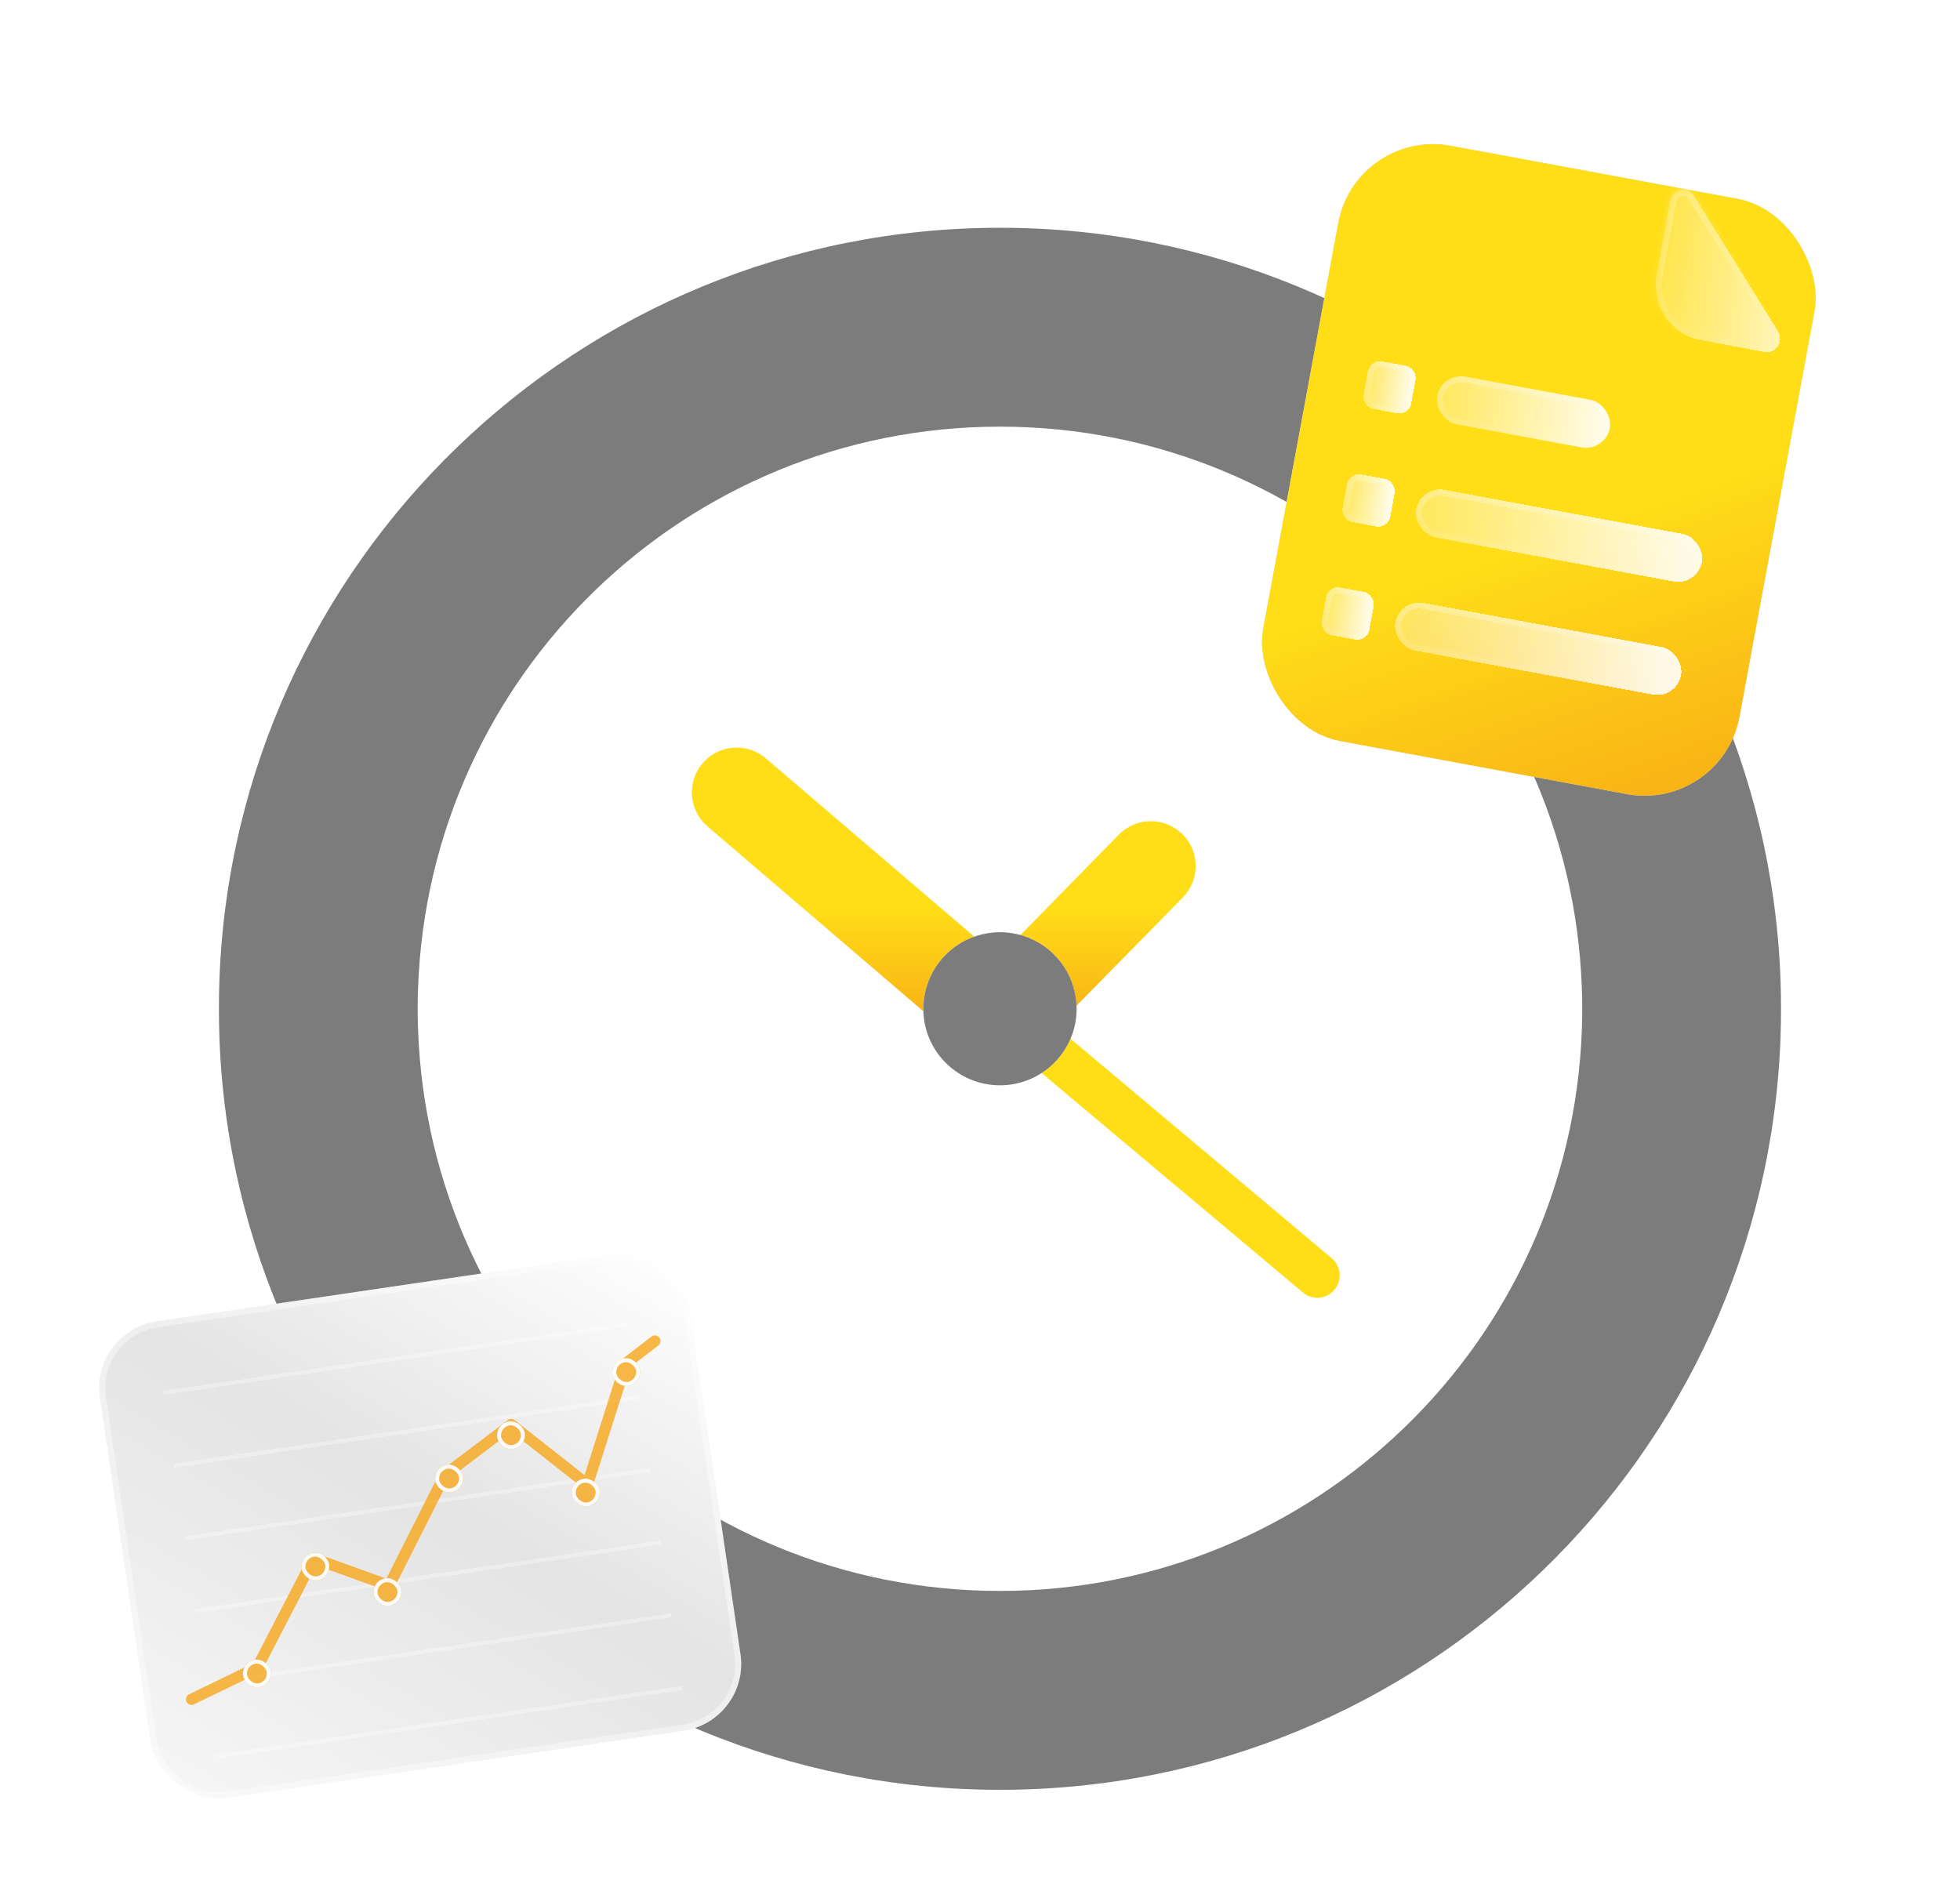 <svg width="294" height="282" viewBox="0 0 294 282" fill="none" xmlns="http://www.w3.org/2000/svg">
<path d="M267.151 151.334C267.151 152.755 267.128 154.177 267.082 155.574C264.845 218.316 213.28 268.477 149.995 268.477C86.71 268.477 35.147 218.316 32.909 155.574C32.814 152.74 32.814 149.904 32.909 147.071C35.147 84.351 86.71 34.166 149.995 34.166C213.28 34.166 264.845 84.351 267.082 147.069C267.128 148.491 267.151 149.912 267.151 151.334Z" fill="#7C7C7C"/>
<path d="M237.336 151.332C237.336 152.384 237.315 153.437 237.274 154.488C235.603 201.249 197.17 238.645 149.993 238.645C102.814 238.645 64.383 201.249 62.712 154.488C62.629 152.378 62.629 150.265 62.712 148.155C64.383 101.394 102.815 63.998 149.993 63.998C197.172 63.998 235.603 101.394 237.274 148.155C237.315 149.207 237.336 150.26 237.336 151.332Z" fill="white"/>
<path d="M177.418 134.628L161.464 150.867C161.425 149.704 161.202 148.556 160.802 147.463C160.802 147.398 160.779 147.353 160.757 147.287C160.119 145.592 159.09 144.072 157.754 142.851C156.417 141.63 154.811 140.741 153.065 140.259L167.848 125.168C169.103 123.904 170.809 123.189 172.591 123.181C174.372 123.172 176.085 123.871 177.352 125.123C180.003 127.71 180.026 131.975 177.418 134.628ZM146.145 140.501C144.569 141.063 143.134 141.96 141.94 143.132C140.745 144.303 139.819 145.721 139.227 147.285C139.205 147.351 139.182 147.396 139.182 147.462C138.728 148.7 138.496 150.009 138.497 151.329C138.497 151.462 138.497 151.593 138.52 151.704L106.013 123.866C105.355 123.278 104.82 122.567 104.437 121.772C104.055 120.978 103.832 120.115 103.783 119.235C103.734 118.354 103.858 117.473 104.15 116.64C104.441 115.808 104.894 115.041 105.482 114.384C107.936 111.622 112.178 111.378 114.965 113.832L146.145 140.501Z" fill="url(#paint0_linear_1267_42278)"/>
<path d="M200.17 193.459C199.855 193.839 199.46 194.145 199.013 194.356C198.566 194.566 198.078 194.675 197.584 194.674C196.833 194.674 196.058 194.41 195.439 193.879L156.227 160.948C158.164 159.719 159.682 157.931 160.582 155.82L199.749 188.729C201.187 189.922 201.363 192.044 200.17 193.459Z" fill="#FFDE18"/>
<path d="M161.49 151.328C161.49 157.671 156.339 162.799 149.995 162.799C143.651 162.799 138.5 157.671 138.5 151.328C138.5 149.958 138.744 148.675 139.185 147.461C139.185 147.395 139.208 147.35 139.23 147.284C140.867 142.93 145.066 139.836 149.995 139.836C154.924 139.836 159.124 142.93 160.76 147.284C160.782 147.35 160.805 147.395 160.805 147.461C161.246 148.677 161.49 149.958 161.49 151.328Z" fill="#7C7C7C"/>
<g filter="url(#filter0_d_1267_42278)">
<rect x="203.366" y="15.598" width="72.655" height="90.818" rx="14.474" transform="rotate(10.481 203.366 15.598)" fill="#D9D9D9"/>
<rect x="203.366" y="15.598" width="72.655" height="90.818" rx="14.474" transform="rotate(10.481 203.366 15.598)" fill="url(#paint1_linear_1267_42278)"/>
</g>
<g filter="url(#filter1_d_1267_42278)">
<mask id="path-7-inside-1_1267_42278" fill="white">
<path d="M254.924 50.96C257.667 51.498 261.485 52.217 264.729 52.804C266.389 53.107 267.621 51.167 266.703 49.691C263.386 44.344 257.453 34.777 254.057 29.304C253.118 27.79 250.891 28.3 250.558 30.096L248.526 41.082C247.673 45.692 250.563 50.153 254.924 50.96"/>
</mask>
<path d="M254.924 50.96C257.667 51.498 261.485 52.217 264.729 52.804C266.389 53.107 267.621 51.167 266.703 49.691C263.386 44.344 257.453 34.777 254.057 29.304C253.118 27.79 250.891 28.3 250.558 30.096L248.526 41.082C247.673 45.692 250.563 50.153 254.924 50.96" fill="url(#paint2_linear_1267_42278)" fill-opacity="0.67" shape-rendering="crispEdges"/>
<path d="M264.729 52.804L264.892 51.91L264.89 51.91L264.729 52.804ZM266.703 49.691L265.932 50.17L265.932 50.17L266.703 49.691ZM254.057 29.304L253.285 29.783L253.285 29.783L254.057 29.304ZM254.749 51.851C257.497 52.39 261.319 53.11 264.567 53.698L264.89 51.91C261.651 51.324 257.837 50.605 255.099 50.069L254.749 51.851ZM264.566 53.697C267.095 54.159 268.757 51.274 267.475 49.211L265.932 50.17C266.485 51.059 265.684 52.055 264.892 51.91L264.566 53.697ZM267.475 49.212C264.153 43.858 258.23 34.306 254.829 28.825L253.285 29.783C256.676 35.248 262.619 44.831 265.932 50.17L267.475 49.212ZM254.829 28.825C254.14 27.715 252.945 27.331 251.879 27.573C250.821 27.814 249.9 28.665 249.665 29.931L251.452 30.262C251.549 29.732 251.908 29.429 252.282 29.344C252.647 29.261 253.035 29.379 253.285 29.783L254.829 28.825ZM249.665 29.931L247.633 40.917L249.419 41.248L251.452 30.262L249.665 29.931ZM247.633 40.917C246.698 45.972 249.859 50.946 254.759 51.853L255.089 50.067C251.267 49.36 248.649 45.411 249.419 41.248L247.633 40.917Z" fill="url(#paint3_linear_1267_42278)" mask="url(#path-7-inside-1_1267_42278)"/>
</g>
<g filter="url(#filter2_d_1267_42278)">
<rect x="205.521" y="53.863" width="7.265" height="7.265" rx="1.816" transform="rotate(10.481 205.521 53.863)" fill="url(#paint4_linear_1267_42278)" fill-opacity="0.89" shape-rendering="crispEdges"/>
<rect x="205.884" y="54.392" width="6.357" height="6.357" rx="1.362" transform="rotate(10.481 205.884 54.392)" stroke="url(#paint5_linear_1267_42278)" stroke-width="0.908" shape-rendering="crispEdges"/>
</g>
<g filter="url(#filter3_b_1267_42278)">
<rect x="216.238" y="55.842" width="26.337" height="7.265" rx="3.633" transform="rotate(10.481 216.238 55.842)" fill="url(#paint6_linear_1267_42278)" fill-opacity="0.89"/>
<rect x="216.602" y="56.371" width="25.429" height="6.357" rx="3.179" transform="rotate(10.481 216.602 56.371)" stroke="url(#paint7_linear_1267_42278)" stroke-width="0.908"/>
</g>
<g filter="url(#filter4_d_1267_42278)">
<rect x="202.385" y="70.834" width="7.265" height="7.265" rx="1.816" transform="rotate(10.481 202.385 70.834)" fill="url(#paint8_linear_1267_42278)" fill-opacity="0.89" shape-rendering="crispEdges"/>
<rect x="202.749" y="71.363" width="6.357" height="6.357" rx="1.362" transform="rotate(10.481 202.749 71.363)" stroke="url(#paint9_linear_1267_42278)" stroke-width="0.908" shape-rendering="crispEdges"/>
</g>
<g filter="url(#filter5_d_1267_42278)">
<rect x="213.096" y="72.814" width="43.593" height="7.265" rx="3.633" transform="rotate(10.481 213.096 72.814)" fill="url(#paint10_linear_1267_42278)" fill-opacity="0.89" shape-rendering="crispEdges"/>
<rect x="213.46" y="73.344" width="42.685" height="6.357" rx="3.179" transform="rotate(10.481 213.46 73.344)" stroke="url(#paint11_linear_1267_42278)" stroke-width="0.908" shape-rendering="crispEdges"/>
</g>
<g filter="url(#filter6_d_1267_42278)">
<rect x="199.242" y="87.801" width="7.265" height="7.265" rx="1.816" transform="rotate(10.481 199.242 87.801)" fill="url(#paint12_linear_1267_42278)" fill-opacity="0.89" shape-rendering="crispEdges"/>
<rect x="199.606" y="88.33" width="6.357" height="6.357" rx="1.362" transform="rotate(10.481 199.606 88.33)" stroke="url(#paint13_linear_1267_42278)" stroke-width="0.908" shape-rendering="crispEdges"/>
</g>
<g filter="url(#filter7_d_1267_42278)">
<rect x="209.96" y="89.779" width="43.593" height="7.265" rx="3.633" transform="rotate(10.481 209.96 89.779)" fill="url(#paint14_linear_1267_42278)" fill-opacity="0.89" shape-rendering="crispEdges"/>
<rect x="210.324" y="90.308" width="42.685" height="6.357" rx="3.179" transform="rotate(10.481 210.324 90.308)" stroke="url(#paint15_linear_1267_42278)" stroke-width="0.908" shape-rendering="crispEdges"/>
</g>
<g filter="url(#filter8_d_1267_42278)">
<rect x="13.523" y="197.275" width="89.442" height="72.258" rx="10.104" transform="rotate(-8.379 13.523 197.275)" fill="url(#paint16_linear_1267_42278)"/>
<rect x="14.038" y="197.658" width="88.534" height="71.35" rx="9.65" transform="rotate(-8.379 14.038 197.658)" stroke="white" stroke-opacity="0.4" stroke-width="0.908"/>
</g>
<g filter="url(#filter9_d_1267_42278)">
<path d="M32.831 259.81L101.987 249.624" stroke="white" stroke-opacity="0.31" stroke-width="0.6" stroke-linecap="square" shape-rendering="crispEdges"/>
</g>
<g filter="url(#filter10_d_1267_42278)">
<path d="M31.221 248.906L100.377 238.72" stroke="white" stroke-opacity="0.31" stroke-width="0.6" stroke-linecap="square" shape-rendering="crispEdges"/>
</g>
<g filter="url(#filter11_d_1267_42278)">
<path d="M29.613 237.992L98.769 227.806" stroke="white" stroke-opacity="0.31" stroke-width="0.6" stroke-linecap="square" shape-rendering="crispEdges"/>
</g>
<g filter="url(#filter12_d_1267_42278)">
<path d="M28.01 227.086L97.166 216.9" stroke="white" stroke-opacity="0.31" stroke-width="0.6" stroke-linecap="square" shape-rendering="crispEdges"/>
</g>
<g filter="url(#filter13_d_1267_42278)">
<path d="M26.399 216.182L95.555 205.995" stroke="white" stroke-opacity="0.31" stroke-width="0.6" stroke-linecap="square" shape-rendering="crispEdges"/>
</g>
<g filter="url(#filter14_d_1267_42278)">
<path d="M24.794 205.268L93.95 195.081" stroke="white" stroke-opacity="0.31" stroke-width="0.6" stroke-linecap="square" shape-rendering="crispEdges"/>
</g>
<g opacity="0.78">
<path d="M28.734 254.899L38.593 250.122L47.048 233.766L58.362 237.842L66.773 221.19L76.683 213.686L88.12 222.691L93.891 204.502L98.237 201.153" stroke="#F7A515" stroke-width="1.684" stroke-linecap="round" stroke-linejoin="round"/>
<g filter="url(#filter15_dd_1267_42278)">
<rect x="74.278" y="212.34" width="4.172" height="4.172" rx="2.086" transform="rotate(-8.379 74.278 212.34)" fill="#F7A515"/>
<rect x="74.616" y="212.591" width="3.576" height="3.576" rx="1.788" transform="rotate(-8.379 74.616 212.591)" stroke="white" stroke-width="0.596"/>
</g>
<g filter="url(#filter16_dd_1267_42278)">
<rect x="91.561" y="202.867" width="4.172" height="4.172" rx="2.086" transform="rotate(-8.379 91.561 202.867)" fill="#F7A515"/>
<rect x="91.9" y="203.119" width="3.576" height="3.576" rx="1.788" transform="rotate(-8.379 91.9 203.119)" stroke="white" stroke-width="0.596"/>
</g>
<g filter="url(#filter17_dd_1267_42278)">
<rect x="85.485" y="220.939" width="4.172" height="4.172" rx="2.086" transform="rotate(-8.379 85.485 220.939)" fill="#F7A515"/>
<rect x="85.824" y="221.191" width="3.576" height="3.576" rx="1.788" transform="rotate(-8.379 85.824 221.191)" stroke="white" stroke-width="0.596"/>
</g>
<g filter="url(#filter18_dd_1267_42278)">
<rect x="64.993" y="218.832" width="4.172" height="4.172" rx="2.086" transform="rotate(-8.379 64.993 218.832)" fill="#F7A515"/>
<rect x="65.331" y="219.083" width="3.576" height="3.576" rx="1.788" transform="rotate(-8.379 65.331 219.083)" stroke="white" stroke-width="0.596"/>
</g>
<g filter="url(#filter19_dd_1267_42278)">
<rect x="55.749" y="235.857" width="4.172" height="4.172" rx="2.086" transform="rotate(-8.379 55.749 235.857)" fill="#F7A515"/>
<rect x="56.088" y="236.109" width="3.576" height="3.576" rx="1.788" transform="rotate(-8.379 56.088 236.109)" stroke="white" stroke-width="0.596"/>
</g>
<g filter="url(#filter20_dd_1267_42278)">
<rect x="44.943" y="232.029" width="4.172" height="4.172" rx="2.086" transform="rotate(-8.379 44.943 232.029)" fill="#F7A515"/>
<rect x="45.282" y="232.281" width="3.576" height="3.576" rx="1.788" transform="rotate(-8.379 45.282 232.281)" stroke="white" stroke-width="0.596"/>
</g>
<g filter="url(#filter21_dd_1267_42278)">
<rect x="36.166" y="248.08" width="4.172" height="4.172" rx="2.086" transform="rotate(-8.379 36.166 248.08)" fill="#F7A515"/>
<rect x="36.504" y="248.331" width="3.576" height="3.576" rx="1.788" transform="rotate(-8.379 36.504 248.331)" stroke="white" stroke-width="0.596"/>
</g>
</g>
<defs>
<filter id="filter0_d_1267_42278" x="168.345" y="0.731" width="124.962" height="139.519" filterUnits="userSpaceOnUse" color-interpolation-filters="sRGB">
<feFlood flood-opacity="0" result="BackgroundImageFix"/>
<feColorMatrix in="SourceAlpha" type="matrix" values="0 0 0 0 0 0 0 0 0 0 0 0 0 0 0 0 0 0 127 0" result="hardAlpha"/>
<feMorphology radius="0.908" operator="erode" in="SourceAlpha" result="effect1_dropShadow_1267_42278"/>
<feOffset dy="3.633"/>
<feGaussianBlur stdDeviation="10.898"/>
<feComposite in2="hardAlpha" operator="out"/>
<feColorMatrix type="matrix" values="0 0 0 0 0 0 0 0 0 0 0 0 0 0 0 0 0 0 0.2 0"/>
<feBlend mode="normal" in2="BackgroundImageFix" result="effect1_dropShadow_1267_42278"/>
<feBlend mode="normal" in="SourceGraphic" in2="effect1_dropShadow_1267_42278" result="shape"/>
</filter>
<filter id="filter1_d_1267_42278" x="244.018" y="24.053" width="27.358" height="33.142" filterUnits="userSpaceOnUse" color-interpolation-filters="sRGB">
<feFlood flood-opacity="0" result="BackgroundImageFix"/>
<feColorMatrix in="SourceAlpha" type="matrix" values="0 0 0 0 0 0 0 0 0 0 0 0 0 0 0 0 0 0 127 0" result="hardAlpha"/>
<feOffset/>
<feGaussianBlur stdDeviation="2.18"/>
<feComposite in2="hardAlpha" operator="out"/>
<feColorMatrix type="matrix" values="0 0 0 0 0.043 0 0 0 0 0.043 0 0 0 0 0.044 0 0 0 0.15 0"/>
<feBlend mode="normal" in2="BackgroundImageFix" result="effect1_dropShadow_1267_42278"/>
<feBlend mode="normal" in="SourceGraphic" in2="effect1_dropShadow_1267_42278" result="shape"/>
</filter>
<filter id="filter2_d_1267_42278" x="202.562" y="52.226" width="11.739" height="11.74" filterUnits="userSpaceOnUse" color-interpolation-filters="sRGB">
<feFlood flood-opacity="0" result="BackgroundImageFix"/>
<feColorMatrix in="SourceAlpha" type="matrix" values="0 0 0 0 0 0 0 0 0 0 0 0 0 0 0 0 0 0 127 0" result="hardAlpha"/>
<feOffset/>
<feGaussianBlur stdDeviation="0.968"/>
<feComposite in2="hardAlpha" operator="out"/>
<feColorMatrix type="matrix" values="0 0 0 0 0 0 0 0 0 0 0 0 0 0 0 0 0 0 0.08 0"/>
<feBlend mode="normal" in2="BackgroundImageFix" result="effect1_dropShadow_1267_42278"/>
<feBlend mode="normal" in="SourceGraphic" in2="effect1_dropShadow_1267_42278" result="shape"/>
</filter>
<filter id="filter3_b_1267_42278" x="199.542" y="40.468" width="57.967" height="42.683" filterUnits="userSpaceOnUse" color-interpolation-filters="sRGB">
<feFlood flood-opacity="0" result="BackgroundImageFix"/>
<feGaussianBlur in="BackgroundImageFix" stdDeviation="7.987"/>
<feComposite in2="SourceAlpha" operator="in" result="effect1_backgroundBlur_1267_42278"/>
<feBlend mode="normal" in="SourceGraphic" in2="effect1_backgroundBlur_1267_42278" result="shape"/>
</filter>
<filter id="filter4_d_1267_42278" x="199.426" y="69.196" width="11.739" height="11.74" filterUnits="userSpaceOnUse" color-interpolation-filters="sRGB">
<feFlood flood-opacity="0" result="BackgroundImageFix"/>
<feColorMatrix in="SourceAlpha" type="matrix" values="0 0 0 0 0 0 0 0 0 0 0 0 0 0 0 0 0 0 127 0" result="hardAlpha"/>
<feOffset/>
<feGaussianBlur stdDeviation="0.968"/>
<feComposite in2="hardAlpha" operator="out"/>
<feColorMatrix type="matrix" values="0 0 0 0 0 0 0 0 0 0 0 0 0 0 0 0 0 0 0.08 0"/>
<feBlend mode="normal" in2="BackgroundImageFix" result="effect1_dropShadow_1267_42278"/>
<feBlend mode="normal" in="SourceGraphic" in2="effect1_dropShadow_1267_42278" result="shape"/>
</filter>
<filter id="filter5_d_1267_42278" x="210.438" y="71.478" width="46.861" height="17.748" filterUnits="userSpaceOnUse" color-interpolation-filters="sRGB">
<feFlood flood-opacity="0" result="BackgroundImageFix"/>
<feColorMatrix in="SourceAlpha" type="matrix" values="0 0 0 0 0 0 0 0 0 0 0 0 0 0 0 0 0 0 127 0" result="hardAlpha"/>
<feOffset/>
<feGaussianBlur stdDeviation="0.968"/>
<feComposite in2="hardAlpha" operator="out"/>
<feColorMatrix type="matrix" values="0 0 0 0 0 0 0 0 0 0 0 0 0 0 0 0 0 0 0.08 0"/>
<feBlend mode="normal" in2="BackgroundImageFix" result="effect1_dropShadow_1267_42278"/>
<feBlend mode="normal" in="SourceGraphic" in2="effect1_dropShadow_1267_42278" result="shape"/>
</filter>
<filter id="filter6_d_1267_42278" x="196.283" y="86.163" width="11.739" height="11.74" filterUnits="userSpaceOnUse" color-interpolation-filters="sRGB">
<feFlood flood-opacity="0" result="BackgroundImageFix"/>
<feColorMatrix in="SourceAlpha" type="matrix" values="0 0 0 0 0 0 0 0 0 0 0 0 0 0 0 0 0 0 127 0" result="hardAlpha"/>
<feOffset/>
<feGaussianBlur stdDeviation="0.968"/>
<feComposite in2="hardAlpha" operator="out"/>
<feColorMatrix type="matrix" values="0 0 0 0 0 0 0 0 0 0 0 0 0 0 0 0 0 0 0.08 0"/>
<feBlend mode="normal" in2="BackgroundImageFix" result="effect1_dropShadow_1267_42278"/>
<feBlend mode="normal" in="SourceGraphic" in2="effect1_dropShadow_1267_42278" result="shape"/>
</filter>
<filter id="filter7_d_1267_42278" x="207.302" y="88.442" width="46.861" height="17.748" filterUnits="userSpaceOnUse" color-interpolation-filters="sRGB">
<feFlood flood-opacity="0" result="BackgroundImageFix"/>
<feColorMatrix in="SourceAlpha" type="matrix" values="0 0 0 0 0 0 0 0 0 0 0 0 0 0 0 0 0 0 127 0" result="hardAlpha"/>
<feOffset/>
<feGaussianBlur stdDeviation="0.968"/>
<feComposite in2="hardAlpha" operator="out"/>
<feColorMatrix type="matrix" values="0 0 0 0 0 0 0 0 0 0 0 0 0 0 0 0 0 0 0.08 0"/>
<feBlend mode="normal" in2="BackgroundImageFix" result="effect1_dropShadow_1267_42278"/>
<feBlend mode="normal" in="SourceGraphic" in2="effect1_dropShadow_1267_42278" result="shape"/>
</filter>
<filter id="filter8_d_1267_42278" x="3.18" y="176.301" width="119.701" height="105.204" filterUnits="userSpaceOnUse" color-interpolation-filters="sRGB">
<feFlood flood-opacity="0" result="BackgroundImageFix"/>
<feColorMatrix in="SourceAlpha" type="matrix" values="0 0 0 0 0 0 0 0 0 0 0 0 0 0 0 0 0 0 127 0" result="hardAlpha"/>
<feOffset dy="2.401"/>
<feGaussianBlur stdDeviation="5.853"/>
<feComposite in2="hardAlpha" operator="out"/>
<feColorMatrix type="matrix" values="0 0 0 0 0 0 0 0 0 0 0 0 0 0 0 0 0 0 0.2 0"/>
<feBlend mode="normal" in2="BackgroundImageFix" result="effect1_dropShadow_1267_42278"/>
<feBlend mode="normal" in="SourceGraphic" in2="effect1_dropShadow_1267_42278" result="shape"/>
</filter>
<filter id="filter9_d_1267_42278" x="28.858" y="249.283" width="77.103" height="18.133" filterUnits="userSpaceOnUse" color-interpolation-filters="sRGB">
<feFlood flood-opacity="0" result="BackgroundImageFix"/>
<feColorMatrix in="SourceAlpha" type="matrix" values="0 0 0 0 0 0 0 0 0 0 0 0 0 0 0 0 0 0 127 0" result="hardAlpha"/>
<feOffset dy="3.633"/>
<feGaussianBlur stdDeviation="1.816"/>
<feComposite in2="hardAlpha" operator="out"/>
<feColorMatrix type="matrix" values="0 0 0 0 0 0 0 0 0 0 0 0 0 0 0 0 0 0 0.08 0"/>
<feBlend mode="normal" in2="BackgroundImageFix" result="effect1_dropShadow_1267_42278"/>
<feBlend mode="normal" in="SourceGraphic" in2="effect1_dropShadow_1267_42278" result="shape"/>
</filter>
<filter id="filter10_d_1267_42278" x="27.248" y="238.379" width="77.103" height="18.133" filterUnits="userSpaceOnUse" color-interpolation-filters="sRGB">
<feFlood flood-opacity="0" result="BackgroundImageFix"/>
<feColorMatrix in="SourceAlpha" type="matrix" values="0 0 0 0 0 0 0 0 0 0 0 0 0 0 0 0 0 0 127 0" result="hardAlpha"/>
<feOffset dy="3.633"/>
<feGaussianBlur stdDeviation="1.816"/>
<feComposite in2="hardAlpha" operator="out"/>
<feColorMatrix type="matrix" values="0 0 0 0 0 0 0 0 0 0 0 0 0 0 0 0 0 0 0.08 0"/>
<feBlend mode="normal" in2="BackgroundImageFix" result="effect1_dropShadow_1267_42278"/>
<feBlend mode="normal" in="SourceGraphic" in2="effect1_dropShadow_1267_42278" result="shape"/>
</filter>
<filter id="filter11_d_1267_42278" x="25.64" y="227.465" width="77.103" height="18.133" filterUnits="userSpaceOnUse" color-interpolation-filters="sRGB">
<feFlood flood-opacity="0" result="BackgroundImageFix"/>
<feColorMatrix in="SourceAlpha" type="matrix" values="0 0 0 0 0 0 0 0 0 0 0 0 0 0 0 0 0 0 127 0" result="hardAlpha"/>
<feOffset dy="3.633"/>
<feGaussianBlur stdDeviation="1.816"/>
<feComposite in2="hardAlpha" operator="out"/>
<feColorMatrix type="matrix" values="0 0 0 0 0 0 0 0 0 0 0 0 0 0 0 0 0 0 0.08 0"/>
<feBlend mode="normal" in2="BackgroundImageFix" result="effect1_dropShadow_1267_42278"/>
<feBlend mode="normal" in="SourceGraphic" in2="effect1_dropShadow_1267_42278" result="shape"/>
</filter>
<filter id="filter12_d_1267_42278" x="24.036" y="216.559" width="77.103" height="18.133" filterUnits="userSpaceOnUse" color-interpolation-filters="sRGB">
<feFlood flood-opacity="0" result="BackgroundImageFix"/>
<feColorMatrix in="SourceAlpha" type="matrix" values="0 0 0 0 0 0 0 0 0 0 0 0 0 0 0 0 0 0 127 0" result="hardAlpha"/>
<feOffset dy="3.633"/>
<feGaussianBlur stdDeviation="1.816"/>
<feComposite in2="hardAlpha" operator="out"/>
<feColorMatrix type="matrix" values="0 0 0 0 0 0 0 0 0 0 0 0 0 0 0 0 0 0 0.08 0"/>
<feBlend mode="normal" in2="BackgroundImageFix" result="effect1_dropShadow_1267_42278"/>
<feBlend mode="normal" in="SourceGraphic" in2="effect1_dropShadow_1267_42278" result="shape"/>
</filter>
<filter id="filter13_d_1267_42278" x="22.426" y="205.654" width="77.103" height="18.133" filterUnits="userSpaceOnUse" color-interpolation-filters="sRGB">
<feFlood flood-opacity="0" result="BackgroundImageFix"/>
<feColorMatrix in="SourceAlpha" type="matrix" values="0 0 0 0 0 0 0 0 0 0 0 0 0 0 0 0 0 0 127 0" result="hardAlpha"/>
<feOffset dy="3.633"/>
<feGaussianBlur stdDeviation="1.816"/>
<feComposite in2="hardAlpha" operator="out"/>
<feColorMatrix type="matrix" values="0 0 0 0 0 0 0 0 0 0 0 0 0 0 0 0 0 0 0.08 0"/>
<feBlend mode="normal" in2="BackgroundImageFix" result="effect1_dropShadow_1267_42278"/>
<feBlend mode="normal" in="SourceGraphic" in2="effect1_dropShadow_1267_42278" result="shape"/>
</filter>
<filter id="filter14_d_1267_42278" x="20.821" y="194.74" width="77.103" height="18.133" filterUnits="userSpaceOnUse" color-interpolation-filters="sRGB">
<feFlood flood-opacity="0" result="BackgroundImageFix"/>
<feColorMatrix in="SourceAlpha" type="matrix" values="0 0 0 0 0 0 0 0 0 0 0 0 0 0 0 0 0 0 127 0" result="hardAlpha"/>
<feOffset dy="3.633"/>
<feGaussianBlur stdDeviation="1.816"/>
<feComposite in2="hardAlpha" operator="out"/>
<feColorMatrix type="matrix" values="0 0 0 0 0 0 0 0 0 0 0 0 0 0 0 0 0 0 0.08 0"/>
<feBlend mode="normal" in2="BackgroundImageFix" result="effect1_dropShadow_1267_42278"/>
<feBlend mode="normal" in="SourceGraphic" in2="effect1_dropShadow_1267_42278" result="shape"/>
</filter>
<filter id="filter15_dd_1267_42278" x="73.367" y="211.418" width="6.558" height="6.556" filterUnits="userSpaceOnUse" color-interpolation-filters="sRGB">
<feFlood flood-opacity="0" result="BackgroundImageFix"/>
<feColorMatrix in="SourceAlpha" type="matrix" values="0 0 0 0 0 0 0 0 0 0 0 0 0 0 0 0 0 0 127 0" result="hardAlpha"/>
<feOffset dy="0.596"/>
<feGaussianBlur stdDeviation="0.596"/>
<feColorMatrix type="matrix" values="0 0 0 0 0.196 0 0 0 0 0.196 0 0 0 0 0.279 0 0 0 0.06 0"/>
<feBlend mode="multiply" in2="BackgroundImageFix" result="effect1_dropShadow_1267_42278"/>
<feColorMatrix in="SourceAlpha" type="matrix" values="0 0 0 0 0 0 0 0 0 0 0 0 0 0 0 0 0 0 127 0" result="hardAlpha"/>
<feOffset dy="0.596"/>
<feGaussianBlur stdDeviation="0.298"/>
<feColorMatrix type="matrix" values="0 0 0 0 0.196 0 0 0 0 0.196 0 0 0 0 0.279 0 0 0 0.06 0"/>
<feBlend mode="multiply" in2="effect1_dropShadow_1267_42278" result="effect2_dropShadow_1267_42278"/>
<feBlend mode="normal" in="SourceGraphic" in2="effect2_dropShadow_1267_42278" result="shape"/>
</filter>
<filter id="filter16_dd_1267_42278" x="90.651" y="201.945" width="6.558" height="6.556" filterUnits="userSpaceOnUse" color-interpolation-filters="sRGB">
<feFlood flood-opacity="0" result="BackgroundImageFix"/>
<feColorMatrix in="SourceAlpha" type="matrix" values="0 0 0 0 0 0 0 0 0 0 0 0 0 0 0 0 0 0 127 0" result="hardAlpha"/>
<feOffset dy="0.596"/>
<feGaussianBlur stdDeviation="0.596"/>
<feColorMatrix type="matrix" values="0 0 0 0 0.196 0 0 0 0 0.196 0 0 0 0 0.279 0 0 0 0.06 0"/>
<feBlend mode="multiply" in2="BackgroundImageFix" result="effect1_dropShadow_1267_42278"/>
<feColorMatrix in="SourceAlpha" type="matrix" values="0 0 0 0 0 0 0 0 0 0 0 0 0 0 0 0 0 0 127 0" result="hardAlpha"/>
<feOffset dy="0.596"/>
<feGaussianBlur stdDeviation="0.298"/>
<feColorMatrix type="matrix" values="0 0 0 0 0.196 0 0 0 0 0.196 0 0 0 0 0.279 0 0 0 0.06 0"/>
<feBlend mode="multiply" in2="effect1_dropShadow_1267_42278" result="effect2_dropShadow_1267_42278"/>
<feBlend mode="normal" in="SourceGraphic" in2="effect2_dropShadow_1267_42278" result="shape"/>
</filter>
<filter id="filter17_dd_1267_42278" x="84.575" y="220.017" width="6.558" height="6.556" filterUnits="userSpaceOnUse" color-interpolation-filters="sRGB">
<feFlood flood-opacity="0" result="BackgroundImageFix"/>
<feColorMatrix in="SourceAlpha" type="matrix" values="0 0 0 0 0 0 0 0 0 0 0 0 0 0 0 0 0 0 127 0" result="hardAlpha"/>
<feOffset dy="0.596"/>
<feGaussianBlur stdDeviation="0.596"/>
<feColorMatrix type="matrix" values="0 0 0 0 0.196 0 0 0 0 0.196 0 0 0 0 0.279 0 0 0 0.06 0"/>
<feBlend mode="multiply" in2="BackgroundImageFix" result="effect1_dropShadow_1267_42278"/>
<feColorMatrix in="SourceAlpha" type="matrix" values="0 0 0 0 0 0 0 0 0 0 0 0 0 0 0 0 0 0 127 0" result="hardAlpha"/>
<feOffset dy="0.596"/>
<feGaussianBlur stdDeviation="0.298"/>
<feColorMatrix type="matrix" values="0 0 0 0 0.196 0 0 0 0 0.196 0 0 0 0 0.279 0 0 0 0.06 0"/>
<feBlend mode="multiply" in2="effect1_dropShadow_1267_42278" result="effect2_dropShadow_1267_42278"/>
<feBlend mode="normal" in="SourceGraphic" in2="effect2_dropShadow_1267_42278" result="shape"/>
</filter>
<filter id="filter18_dd_1267_42278" x="64.082" y="217.91" width="6.558" height="6.556" filterUnits="userSpaceOnUse" color-interpolation-filters="sRGB">
<feFlood flood-opacity="0" result="BackgroundImageFix"/>
<feColorMatrix in="SourceAlpha" type="matrix" values="0 0 0 0 0 0 0 0 0 0 0 0 0 0 0 0 0 0 127 0" result="hardAlpha"/>
<feOffset dy="0.596"/>
<feGaussianBlur stdDeviation="0.596"/>
<feColorMatrix type="matrix" values="0 0 0 0 0.196 0 0 0 0 0.196 0 0 0 0 0.279 0 0 0 0.06 0"/>
<feBlend mode="multiply" in2="BackgroundImageFix" result="effect1_dropShadow_1267_42278"/>
<feColorMatrix in="SourceAlpha" type="matrix" values="0 0 0 0 0 0 0 0 0 0 0 0 0 0 0 0 0 0 127 0" result="hardAlpha"/>
<feOffset dy="0.596"/>
<feGaussianBlur stdDeviation="0.298"/>
<feColorMatrix type="matrix" values="0 0 0 0 0.196 0 0 0 0 0.196 0 0 0 0 0.279 0 0 0 0.06 0"/>
<feBlend mode="multiply" in2="effect1_dropShadow_1267_42278" result="effect2_dropShadow_1267_42278"/>
<feBlend mode="normal" in="SourceGraphic" in2="effect2_dropShadow_1267_42278" result="shape"/>
</filter>
<filter id="filter19_dd_1267_42278" x="54.839" y="234.935" width="6.558" height="6.556" filterUnits="userSpaceOnUse" color-interpolation-filters="sRGB">
<feFlood flood-opacity="0" result="BackgroundImageFix"/>
<feColorMatrix in="SourceAlpha" type="matrix" values="0 0 0 0 0 0 0 0 0 0 0 0 0 0 0 0 0 0 127 0" result="hardAlpha"/>
<feOffset dy="0.596"/>
<feGaussianBlur stdDeviation="0.596"/>
<feColorMatrix type="matrix" values="0 0 0 0 0.196 0 0 0 0 0.196 0 0 0 0 0.279 0 0 0 0.06 0"/>
<feBlend mode="multiply" in2="BackgroundImageFix" result="effect1_dropShadow_1267_42278"/>
<feColorMatrix in="SourceAlpha" type="matrix" values="0 0 0 0 0 0 0 0 0 0 0 0 0 0 0 0 0 0 127 0" result="hardAlpha"/>
<feOffset dy="0.596"/>
<feGaussianBlur stdDeviation="0.298"/>
<feColorMatrix type="matrix" values="0 0 0 0 0.196 0 0 0 0 0.196 0 0 0 0 0.279 0 0 0 0.06 0"/>
<feBlend mode="multiply" in2="effect1_dropShadow_1267_42278" result="effect2_dropShadow_1267_42278"/>
<feBlend mode="normal" in="SourceGraphic" in2="effect2_dropShadow_1267_42278" result="shape"/>
</filter>
<filter id="filter20_dd_1267_42278" x="44.032" y="231.107" width="6.558" height="6.556" filterUnits="userSpaceOnUse" color-interpolation-filters="sRGB">
<feFlood flood-opacity="0" result="BackgroundImageFix"/>
<feColorMatrix in="SourceAlpha" type="matrix" values="0 0 0 0 0 0 0 0 0 0 0 0 0 0 0 0 0 0 127 0" result="hardAlpha"/>
<feOffset dy="0.596"/>
<feGaussianBlur stdDeviation="0.596"/>
<feColorMatrix type="matrix" values="0 0 0 0 0.196 0 0 0 0 0.196 0 0 0 0 0.279 0 0 0 0.06 0"/>
<feBlend mode="multiply" in2="BackgroundImageFix" result="effect1_dropShadow_1267_42278"/>
<feColorMatrix in="SourceAlpha" type="matrix" values="0 0 0 0 0 0 0 0 0 0 0 0 0 0 0 0 0 0 127 0" result="hardAlpha"/>
<feOffset dy="0.596"/>
<feGaussianBlur stdDeviation="0.298"/>
<feColorMatrix type="matrix" values="0 0 0 0 0.196 0 0 0 0 0.196 0 0 0 0 0.279 0 0 0 0.06 0"/>
<feBlend mode="multiply" in2="effect1_dropShadow_1267_42278" result="effect2_dropShadow_1267_42278"/>
<feBlend mode="normal" in="SourceGraphic" in2="effect2_dropShadow_1267_42278" result="shape"/>
</filter>
<filter id="filter21_dd_1267_42278" x="35.255" y="247.158" width="6.558" height="6.556" filterUnits="userSpaceOnUse" color-interpolation-filters="sRGB">
<feFlood flood-opacity="0" result="BackgroundImageFix"/>
<feColorMatrix in="SourceAlpha" type="matrix" values="0 0 0 0 0 0 0 0 0 0 0 0 0 0 0 0 0 0 127 0" result="hardAlpha"/>
<feOffset dy="0.596"/>
<feGaussianBlur stdDeviation="0.596"/>
<feColorMatrix type="matrix" values="0 0 0 0 0.196 0 0 0 0 0.196 0 0 0 0 0.279 0 0 0 0.06 0"/>
<feBlend mode="multiply" in2="BackgroundImageFix" result="effect1_dropShadow_1267_42278"/>
<feColorMatrix in="SourceAlpha" type="matrix" values="0 0 0 0 0 0 0 0 0 0 0 0 0 0 0 0 0 0 127 0" result="hardAlpha"/>
<feOffset dy="0.596"/>
<feGaussianBlur stdDeviation="0.298"/>
<feColorMatrix type="matrix" values="0 0 0 0 0.196 0 0 0 0 0.196 0 0 0 0 0.279 0 0 0 0.06 0"/>
<feBlend mode="multiply" in2="effect1_dropShadow_1267_42278" result="effect2_dropShadow_1267_42278"/>
<feBlend mode="normal" in="SourceGraphic" in2="effect2_dropShadow_1267_42278" result="shape"/>
</filter>
<linearGradient id="paint0_linear_1267_42278" x1="141.565" y1="112.141" x2="141.565" y2="157.243" gradientUnits="userSpaceOnUse">
<stop offset="0.532" stop-color="#FFDE18"/>
<stop offset="1" stop-color="#F7A515"/>
</linearGradient>
<linearGradient id="paint1_linear_1267_42278" x1="208.724" y1="15.598" x2="268.368" y2="120.55" gradientUnits="userSpaceOnUse">
<stop offset="0.532" stop-color="#FFDE18"/>
<stop offset="1" stop-color="#F7A515"/>
</linearGradient>
<linearGradient id="paint2_linear_1267_42278" x1="268.467" y1="35.337" x2="246.458" y2="31.942" gradientUnits="userSpaceOnUse">
<stop stop-color="white"/>
<stop offset="1" stop-color="white" stop-opacity="0.2"/>
</linearGradient>
<linearGradient id="paint3_linear_1267_42278" x1="253.595" y1="31.165" x2="264.555" y2="49.483" gradientUnits="userSpaceOnUse">
<stop stop-color="white" stop-opacity="0.25"/>
<stop offset="1" stop-color="white" stop-opacity="0"/>
</linearGradient>
<linearGradient id="paint4_linear_1267_42278" x1="212.271" y1="55.555" x2="204.174" y2="55.76" gradientUnits="userSpaceOnUse">
<stop stop-color="white"/>
<stop offset="1" stop-color="white" stop-opacity="0.2"/>
</linearGradient>
<linearGradient id="paint5_linear_1267_42278" x1="206.677" y1="54.71" x2="211.312" y2="60.45" gradientUnits="userSpaceOnUse">
<stop stop-color="white" stop-opacity="0.25"/>
<stop offset="1" stop-color="white" stop-opacity="0"/>
</linearGradient>
<linearGradient id="paint6_linear_1267_42278" x1="240.708" y1="57.534" x2="211.584" y2="60.203" gradientUnits="userSpaceOnUse">
<stop stop-color="white"/>
<stop offset="1" stop-color="white" stop-opacity="0.2"/>
</linearGradient>
<linearGradient id="paint7_linear_1267_42278" x1="220.43" y1="56.688" x2="222.442" y2="65.722" gradientUnits="userSpaceOnUse">
<stop stop-color="white" stop-opacity="0.25"/>
<stop offset="1" stop-color="white" stop-opacity="0"/>
</linearGradient>
<linearGradient id="paint8_linear_1267_42278" x1="209.135" y1="72.526" x2="201.039" y2="72.731" gradientUnits="userSpaceOnUse">
<stop stop-color="white"/>
<stop offset="1" stop-color="white" stop-opacity="0.2"/>
</linearGradient>
<linearGradient id="paint9_linear_1267_42278" x1="203.541" y1="71.68" x2="208.176" y2="77.421" gradientUnits="userSpaceOnUse">
<stop stop-color="white" stop-opacity="0.25"/>
<stop offset="1" stop-color="white" stop-opacity="0"/>
</linearGradient>
<linearGradient id="paint10_linear_1267_42278" x1="253.598" y1="74.507" x2="206.082" y2="81.714" gradientUnits="userSpaceOnUse">
<stop stop-color="white"/>
<stop offset="1" stop-color="white" stop-opacity="0.2"/>
</linearGradient>
<linearGradient id="paint11_linear_1267_42278" x1="220.035" y1="73.661" x2="221.289" y2="82.974" gradientUnits="userSpaceOnUse">
<stop stop-color="white" stop-opacity="0.25"/>
<stop offset="1" stop-color="white" stop-opacity="0"/>
</linearGradient>
<linearGradient id="paint12_linear_1267_42278" x1="205.992" y1="89.493" x2="197.896" y2="89.698" gradientUnits="userSpaceOnUse">
<stop stop-color="white"/>
<stop offset="1" stop-color="white" stop-opacity="0.2"/>
</linearGradient>
<linearGradient id="paint13_linear_1267_42278" x1="200.398" y1="88.647" x2="205.033" y2="94.387" gradientUnits="userSpaceOnUse">
<stop stop-color="white" stop-opacity="0.25"/>
<stop offset="1" stop-color="white" stop-opacity="0"/>
</linearGradient>
<linearGradient id="paint14_linear_1267_42278" x1="250.463" y1="91.472" x2="202.946" y2="98.679" gradientUnits="userSpaceOnUse">
<stop stop-color="white"/>
<stop offset="1" stop-color="white" stop-opacity="0.2"/>
</linearGradient>
<linearGradient id="paint15_linear_1267_42278" x1="216.9" y1="90.626" x2="218.153" y2="99.939" gradientUnits="userSpaceOnUse">
<stop stop-color="white" stop-opacity="0.25"/>
<stop offset="1" stop-color="white" stop-opacity="0"/>
</linearGradient>
<linearGradient id="paint16_linear_1267_42278" x1="16.593" y1="268.22" x2="81.97" y2="186.967" gradientUnits="userSpaceOnUse">
<stop stop-color="#F6F6F6"/>
<stop offset="0.547" stop-color="#E4E4E4"/>
<stop offset="1" stop-color="#FDFDFD"/>
</linearGradient>
</defs>
</svg>
